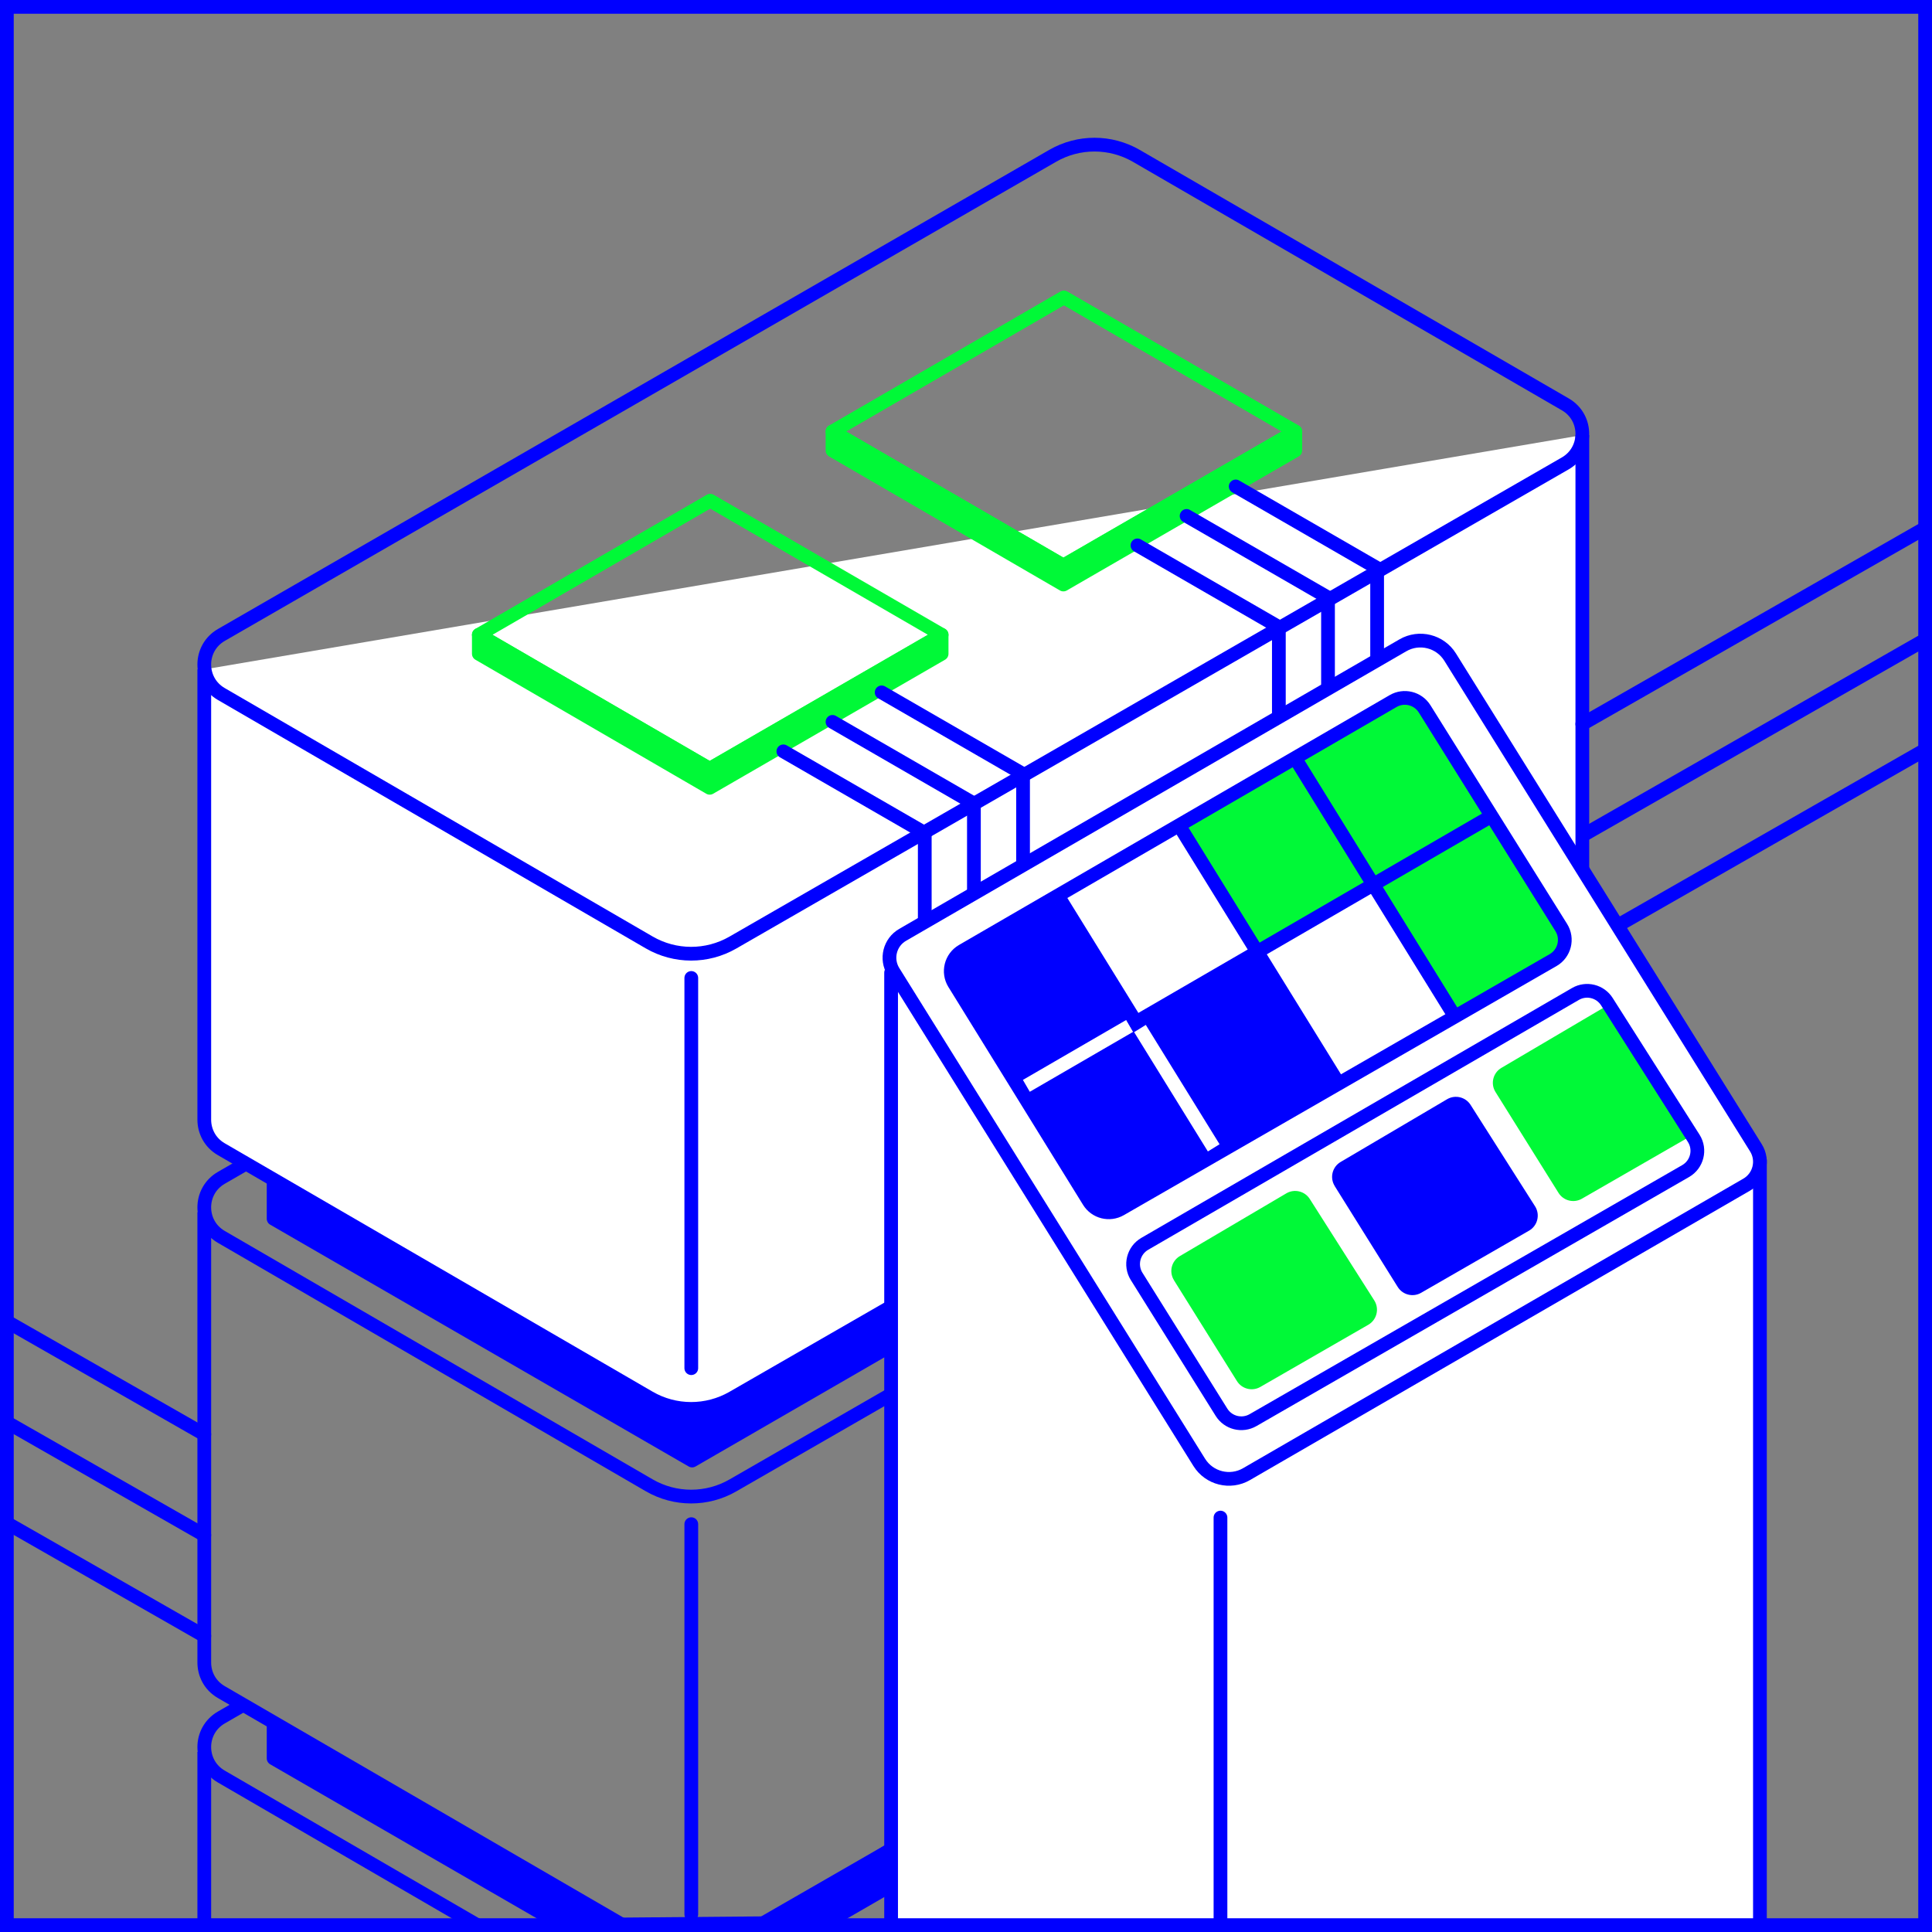 <?xml version="1.0" encoding="UTF-8"?>
<svg xmlns="http://www.w3.org/2000/svg" id="Ebene_1" data-name="Ebene 1" viewBox="0 0 640 640" width="2880" height="2880">
  <rect x="0" y="0" width="640" height="640" fill="#808080" stroke="none"/>
  <defs>
    <style>
      .cls-1, .cls-2 {
        stroke-width: 0px;
      }

      .cls-1, .cls-3 {
        fill: #00f937;
      }

      .cls-4, .cls-5, .cls-6, .cls-7, .cls-8, .cls-9, .cls-3 {
        stroke-linejoin: round;
        stroke-width: 4.55px;
      }

      .cls-4, .cls-5, .cls-6, .cls-8 {
        stroke: blue;
      }

      .cls-4, .cls-6, .cls-7, .cls-9 {
        fill: none;
      }

      .cls-5 {
        fill: #fff;
      }

      .cls-6 {
        stroke-linecap: round;
      }

      .cls-7, .cls-3 {
        stroke: #00f937;
      }

      .cls-8, .cls-2 {
        fill: blue;
      }

      .cls-9 {
        stroke: #fff;
      }
    </style>
  </defs>
  <path class="cls-4" d="m81.5,385.45l-8.18,4.72c-7.52,4.34-7.54,15.19-.03,19.55l141.76,82.3c8.57,4.97,19.13,4.99,27.72.05l275.74-158.73c7.53-4.34,7.55-15.2.03-19.55l-8.22-4.76"/>
  <path class="cls-4" d="m251.87,637.62l266.64-153.49c3.79-2.18,5.67-6.01,5.66-9.84v-150.33"/>
  <path class="cls-4" d="m67.67,401.58v149.15c0,3.8,1.87,7.6,5.62,9.78l132.82,77.11"/>
  <polyline class="cls-8" points="500.34 314.75 500.34 327.16 229.27 483.82 90.64 403.72 90.64 390.76"/>
  <path class="cls-5" d="m67.67,221.75v149.15c0,3.8,1.87,7.6,5.62,9.78l141.76,82.3c8.57,4.97,19.13,4.99,27.72.05l275.74-158.73c3.79-2.18,5.67-6.01,5.66-9.84v-150.33"/>
  <path class="cls-4" d="m299.77,638.01l218.73-125.92c7.53-4.34,7.55-15.2.03-19.55l-8.22-4.76"/>
  <path class="cls-4" d="m81.5,564.22l-8.18,4.72c-7.52,4.34-7.54,15.19-.03,19.55l84.63,49.14"/>
  <path class="cls-4" d="m523.45,637.07c.48-1.29.71-2.65.71-4.01v-130.33"/>
  <line class="cls-4" x1="67.67" y1="580.35" x2="67.67" y2="637.33"/>
  <polygon class="cls-8" points="295.19 624.49 272.47 637.62 186.06 637.62 90.64 582.48 90.64 570.87 203.96 637.52 256.39 637.07 294.64 612.99 295.19 624.49"/>
  <g>
    <polyline class="cls-5" points="295.19 638.3 295.19 322.21 583 384.4 583 638.11"/>
    <path class="cls-5" d="m578.63,392.42l-165.71,95.91c-5.42,3.14-12.35,1.41-15.66-3.91l-101.29-162.54c-2.62-4.2-1.24-9.73,3.04-12.2l165.71-95.91c5.42-3.14,12.35-1.41,15.66,3.91l101.29,162.54c2.62,4.2,1.24,9.73-3.04,12.2Z"/>
    <path class="cls-1" d="m391.26,274.55l25.87,40.41,37.72-22.02,29.08,43.57,31.7-17.9s7.16-2.39-.5-14.65-42.71-68.33-42.71-68.33c0,0-1.99-9.36-13.92-3.1s-67.24,42.02-67.24,42.02Z"/>
    <path class="cls-2" d="m351.53,298.5l25.73,39.58,39.87-22.15,25.83,42.25-69.67,41.15s-5.73,9.67-15.33-5.85-42.71-69.63-42.71-69.63c0,0-1.87-7.14,8.77-11.86s27.51-13.48,27.51-13.48Z"/>
    <path class="cls-4" d="m316.11,325.77l44.6,72.15c2.2,3.56,6.82,4.72,10.45,2.64l143.32-82.51c3.8-2.19,5.03-7.09,2.7-10.81l-45.25-72.41c-2.21-3.54-6.84-4.69-10.45-2.59l-142.67,82.77c-3.77,2.19-4.99,7.06-2.7,10.77Z"/>
    <path class="cls-9" d="m374.23,339.84l-34.24,19.86"/>
    <path class="cls-5" d="m494.69,269.96l-120.46,69.88"/>
    <path class="cls-1" d="m388.87,424.07l20.87,33.41c1.63,2.64,5.07,3.51,7.76,1.96l35.76-20.59c2.82-1.62,3.73-5.27,2.01-8.03l-21.36-33.6c-1.64-2.63-5.08-3.48-7.76-1.93l-35.27,20.78c-2.8,1.62-3.71,5.24-2,7.99Z"/>
    <path class="cls-2" d="m442.13,392.89l20.87,33.41c1.63,2.64,5.07,3.51,7.76,1.96l35.76-20.59c2.82-1.62,3.73-5.27,2.01-8.03l-21.36-33.6c-1.64-2.63-5.08-3.48-7.76-1.93l-35.27,20.78c-2.8,1.62-3.71,5.24-2,7.99Z"/>
    <path class="cls-1" d="m532.66,332.95l-35.27,20.78c-2.8,1.62-3.71,5.24-2,7.99l20.87,33.41c1.63,2.64,5.07,3.51,7.76,1.96l35.76-20.59"/>
    <path class="cls-4" d="m376.51,422.8l28.11,45c2.2,3.56,6.82,4.72,10.45,2.64l143.32-82.51c3.8-2.19,5.03-7.09,2.7-10.81l-28.76-45.26c-2.21-3.54-6.84-4.69-10.45-2.59l-142.67,82.77c-3.77,2.19-4.99,7.06-2.7,10.77Z"/>
    <path class="cls-9" d="m377.63,340.71l24.43,39.53"/>
    <path class="cls-4" d="m350.33,296.55l26.36,42.65"/>
    <path class="cls-4" d="m390.2,272.82l53.87,87.14"/>
    <path class="cls-4" d="m481.79,336.51l-53.87-87.14"/>
  </g>
  <line class="cls-6" x1="404.3" y1="502.72" x2="404.3" y2="637.07"/>
  <line class="cls-6" x1="229" y1="323.96" x2="229" y2="453.22"/>
  <line class="cls-6" x1="229" y1="504.9" x2="229" y2="634.16"/>
  <line class="cls-6" x1="2.43" y1="437.85" x2="67.67" y2="475.13"/>
  <line class="cls-6" x1="2.43" y1="471.25" x2="67.67" y2="508.53"/>
  <line class="cls-6" x1="2.43" y1="504.64" x2="67.67" y2="541.93"/>
  <line class="cls-6" x1="636.34" y1="175.72" x2="524.16" y2="239.84"/>
  <line class="cls-6" x1="636.34" y1="212.7" x2="525.22" y2="276.21"/>
  <line class="cls-6" x1="636.34" y1="249.16" x2="537.9" y2="305.43"/>
  <path class="cls-2" d="m635.45,4.55v630.9H4.55V4.55h630.9m4.55-4.55H0v640h640V0h0Z"/>
  <g>
    <polygon class="cls-3" points="158.62 210.28 158.62 216.57 235.1 260.97 311.92 216.57 311.92 210.28 235.1 254.68 158.62 210.28"/>
    <polygon class="cls-7" points="158.62 210.28 235.1 254.68 311.92 210.28 235.27 165.87 158.62 210.28"/>
  </g>
  <g>
    <polygon class="cls-3" points="275.78 142.94 275.78 149.23 352.26 193.63 429.08 149.23 429.08 142.94 352.26 187.34 275.78 142.94"/>
    <polygon class="cls-7" points="275.78 142.94 352.26 187.34 429.08 142.94 352.43 98.53 275.78 142.94"/>
  </g>
  <polyline class="cls-6" points="259.5 248.9 306.34 275.94 306.34 304.9"/>
  <polyline class="cls-6" points="275.78 239.13 322.62 266.18 322.62 295.13"/>
  <polyline class="cls-6" points="292.06 229.36 338.9 256.41 338.9 285.36"/>
  <polyline class="cls-6" points="376.8 180.67 423.64 207.72 423.64 236.67"/>
  <polyline class="cls-6" points="393.08 170.91 439.92 197.95 439.92 226.91"/>
  <polyline class="cls-6" points="409.35 161.14 456.19 188.18 456.19 217.14"/>
  <path class="cls-4" d="m73.29,229.89l141.76,82.3c8.57,4.97,19.13,4.99,27.72.05l275.74-158.73c7.53-4.34,7.55-15.2.03-19.55l-142.1-82.32c-8.57-4.96-19.13-4.97-27.71-.03L73.32,210.34c-7.52,4.34-7.54,15.19-.03,19.55Z"/>
</svg>
